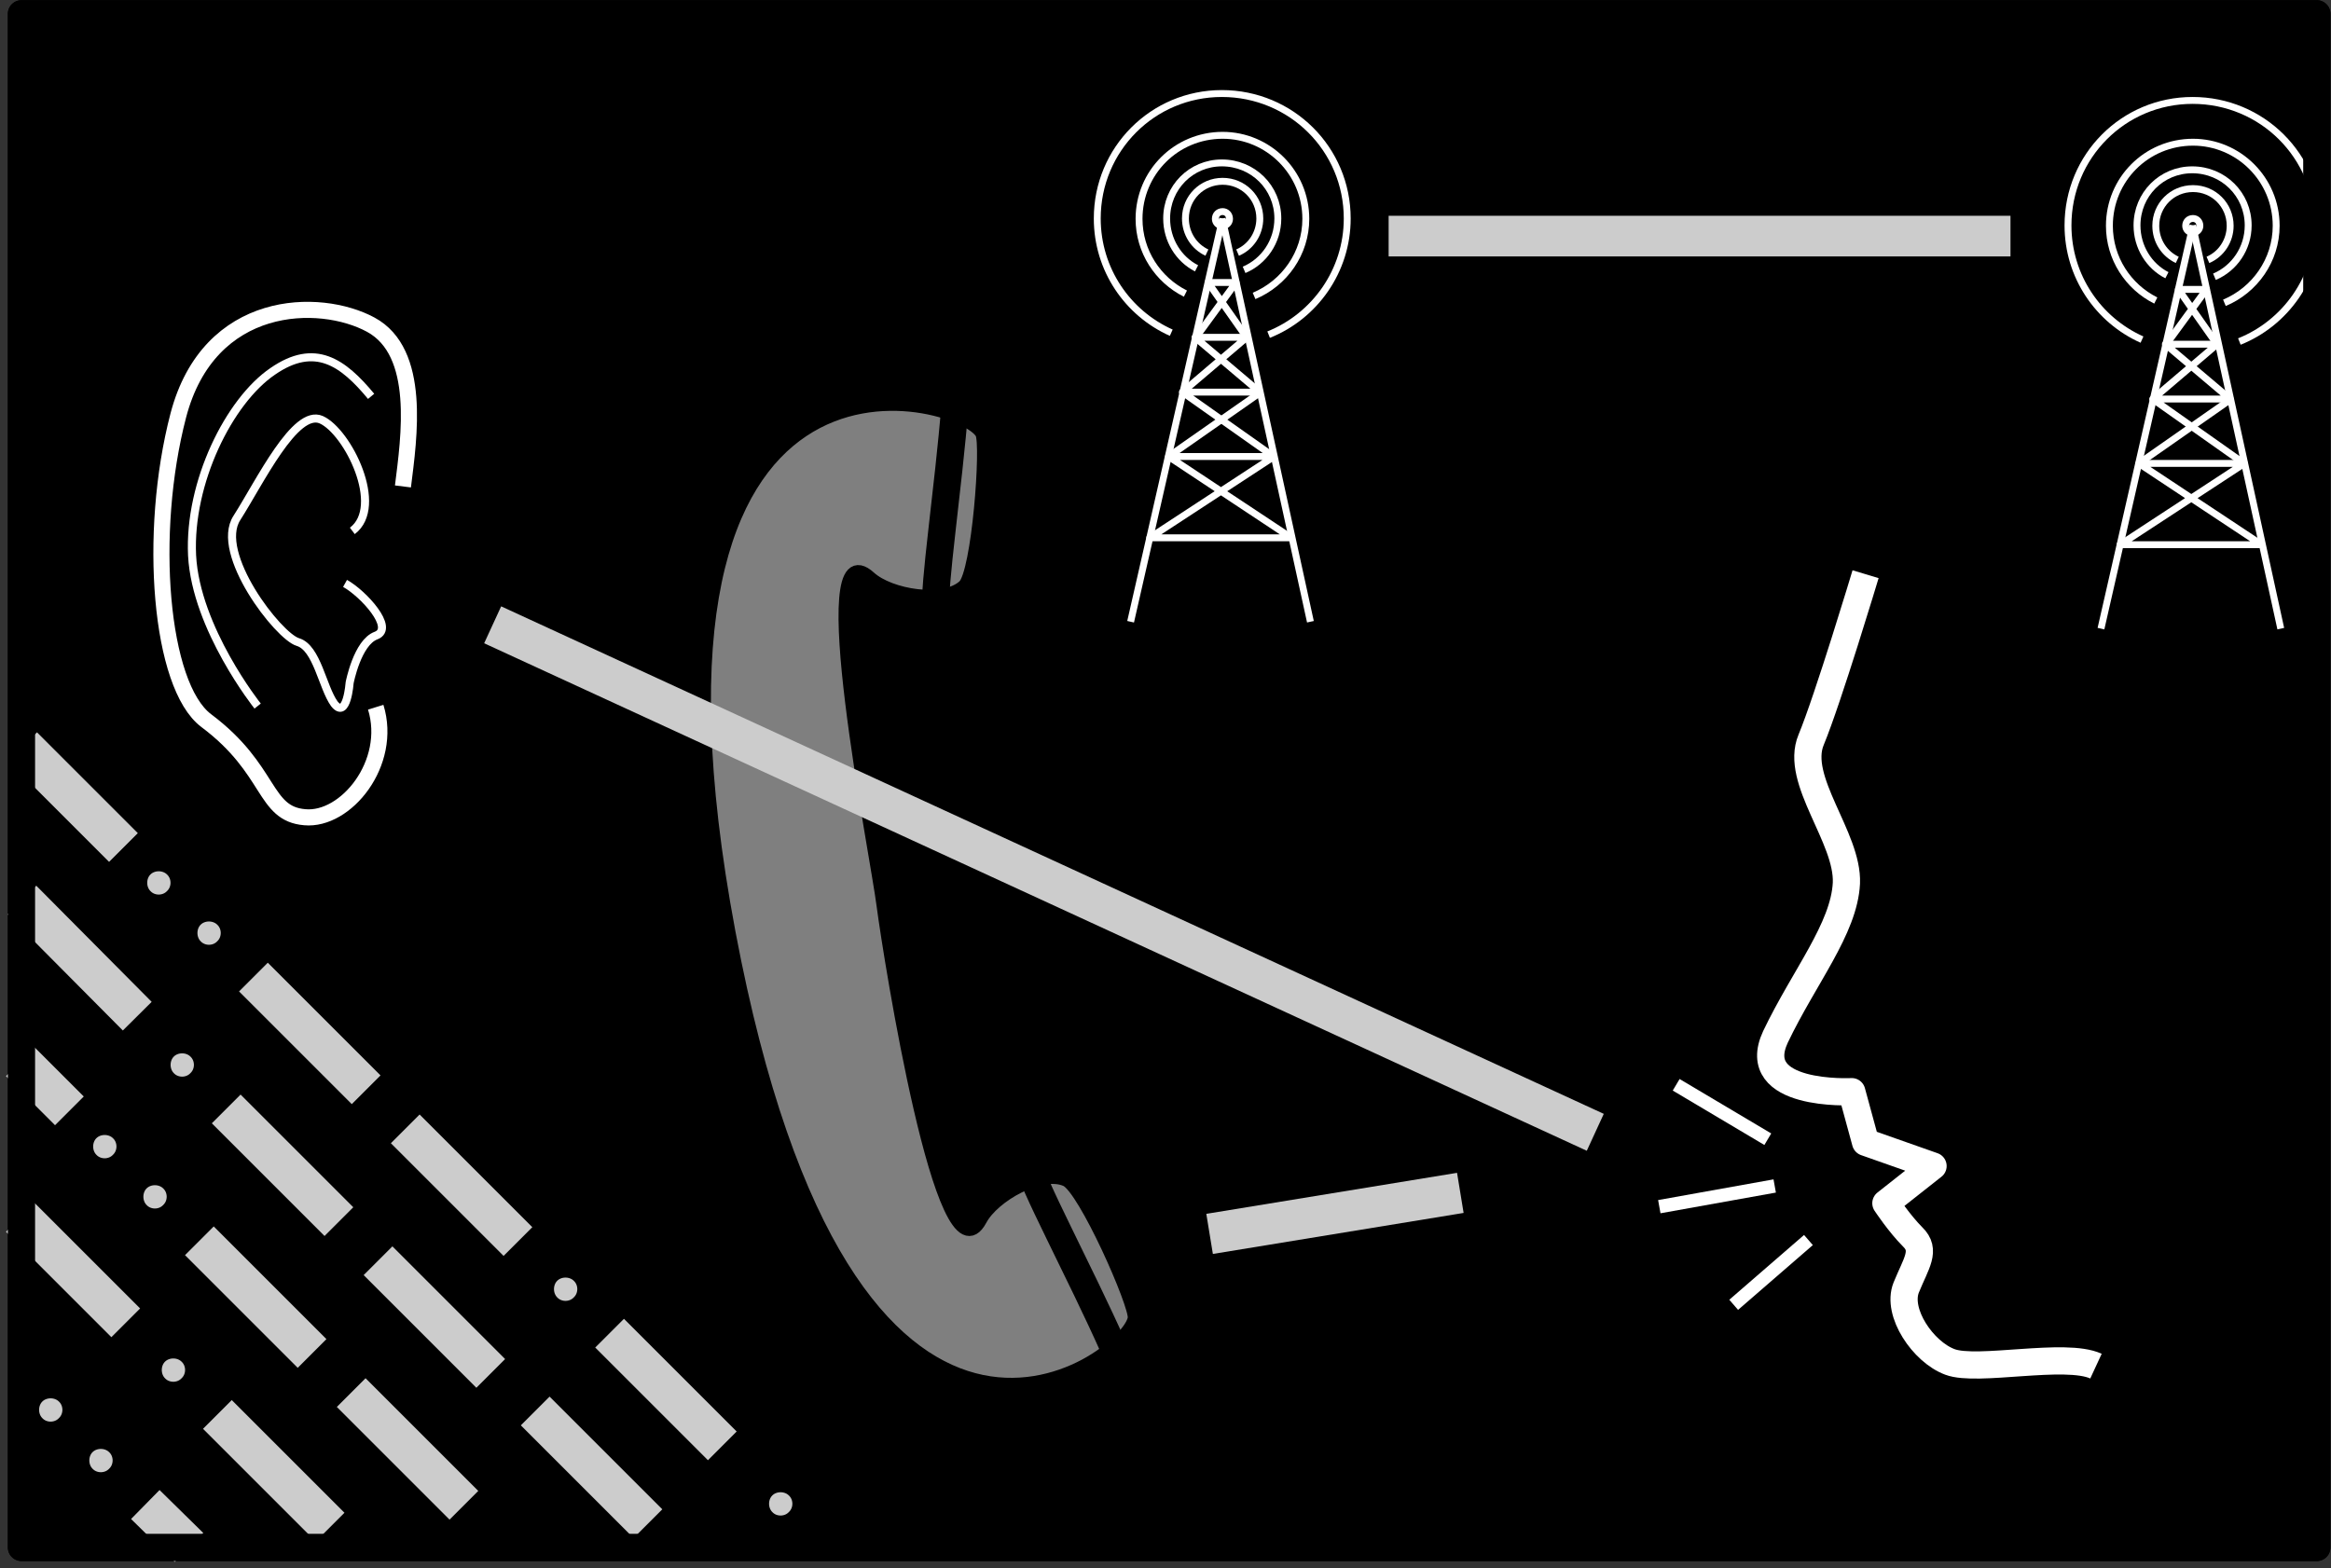 <svg xmlns="http://www.w3.org/2000/svg" xml:space="preserve" width="229.795" height="154.62" fill-rule="evenodd" stroke-linejoin="round" stroke-width="28.222" preserveAspectRatio="xMidYMid" version="1.2" viewBox="0 0 6080 4091"><rect x="0" y="0" width="6080" height="4091" fill="#333333" stroke="none"/><defs class="ClipPathGroup"><clipPath id="a" clipPathUnits="userSpaceOnUse"><path d="M0 0h21590v27940H0z"/></clipPath></defs><g class="SlideGroup"><g class="Slide" clip-path="url(#a)" transform="translate(-8328 -11846)"><g class="Page"><g class="Group"><g class="com.sun.star.drawing.PolyPolygonShape"><path fill="none" d="M8348 11846h6060v4074H8348z" class="BoundingBox"/><path d="M8384 15883v-4001h5987v4001z"/><path fill="none" stroke="#000" stroke-width="71" d="M8384 15883v-4001h5987v4001z"/></g><g fill="none" class="com.sun.star.drawing.OpenBezierShape"><path d="M12911 13308h921v2139h-921z" class="BoundingBox"/><path stroke="#fff" stroke-width="71" d="M13795 15410c-80-37-310 16-381-11-70-26-140-129-114-194 26-64 53-97 17-132-35-35-70-88-70-88l123-97-176-62-36-132s-272 14-199-143c75-157 179-282 185-401 5-119-136-269-92-374 44-106 142-432 142-432"/></g><g fill="none" class="com.sun.star.drawing.LineShape"><path d="M12682 14658h276v179h-276z" class="BoundingBox"/><path stroke="#fff" stroke-width="35" d="m12939 14818-239-142"/></g><g fill="none" class="com.sun.star.drawing.LineShape"><path d="M12638 14922h338v91h-338z" class="BoundingBox"/><path stroke="#fff" stroke-width="35" d="m12957 14940-301 54"/></g><g fill="none" class="com.sun.star.drawing.LineShape"><path d="M12832 15063h232v206h-232z" class="BoundingBox"/><path stroke="#fff" stroke-width="35" d="m13045 15081-195 169"/></g><g fill="none" class="com.sun.star.drawing.OpenBezierShape"><path d="M8728 12633h689v1368h-689z" class="BoundingBox"/><path stroke="#fff" stroke-width="42" d="M9379 13115c16-128 49-350-84-422s-422-69-502 237c-80 307-48 705 73 796 171 128 148 243 257 252 107 10 230-141 185-287"/></g><g fill="none" class="com.sun.star.drawing.OpenBezierShape"><path d="M8922 12927h414v778h-414z" class="BoundingBox"/><path stroke="#fff" stroke-width="21" d="M9228 13368c47 26 131 117 81 136-49 18-69 123-69 123s-7 97-40 55c-31-43-45-146-95-161-51-15-219-232-159-324 60-94 152-286 220-256 69 31 166 226 81 290"/></g><g fill="none" class="com.sun.star.drawing.OpenBezierShape"><path d="M8817 12767h491v933h-491z" class="BoundingBox"/><path stroke="#fff" stroke-width="21" d="M9296 12880c-73-88-146-142-257-65-113 77-219 289-210 480 10 191 171 393 171 393"/></g><g class="Group"><g class="com.sun.star.drawing.ClosedBezierShape"><path fill="none" d="M10147 12882h1159v2595h-1159z" class="BoundingBox"/><path fill="#7f7f7f" d="M10632 14209c-17-136-190-996-36-856 53 48 194 71 247 22 37-35 62-369 46-399-55-100-971-353-660 1303 312 1655 1040 1120 1058 1006 5-34-130-340-178-361-65-29-190 40-224 104-98 182-235-683-253-819z"/><path fill="none" stroke="#000" stroke-width="35" d="M10632 14209c-17-136-190-996-36-856 53 48 194 71 247 22 37-35 62-369 46-399-55-100-971-353-660 1303 312 1655 1040 1120 1058 1006 5-34-130-340-178-361-65-29-190 40-224 104-98 182-235-683-253-819z"/></g><g fill="none" class="com.sun.star.drawing.OpenBezierShape"><path d="M10975 14845h295v555h-295z" class="BoundingBox"/><path stroke="#000" stroke-width="71" d="M11233 15363c-88-198-219-441-222-482"/></g><g fill="none" class="com.sun.star.drawing.OpenBezierShape"><path d="M10733 12866h123v601h-123z" class="BoundingBox"/><path stroke="#000" stroke-width="71" d="M10819 12902c-17 215-58 487-49 528"/></g></g><g fill="none" class="com.sun.star.drawing.LineShape"><path d="M9560 13423h2983v1431H9560z" class="BoundingBox"/><path stroke="#ccc" stroke-width="106" d="m9613 13476 2876 1324"/></g><g fill="none" class="com.sun.star.drawing.LineShape"><path d="M8334 13741h370v370h-370z" class="BoundingBox"/><path stroke="#ccc" stroke-width="106" d="m8387 13794 263 263"/></g><g class="Group"><g class="com.sun.star.drawing.ClosedBezierShape"><path fill="none" d="M8676 14083h133v133h-133z" class="BoundingBox"/><path fill="#ccc" d="M8776 14115c-18-18-50-18-68 0s-18 50 0 68c18 19 50 19 68 0 19-18 19-50 0-68z"/><path fill="none" stroke="#000" stroke-width="35" d="M8776 14115c-18-18-50-18-68 0s-18 50 0 68c18 19 50 19 68 0 19-18 19-50 0-68z"/></g></g><g class="Group"><g class="com.sun.star.drawing.ClosedBezierShape"><path fill="none" d="M8807 14214h133v133h-133z" class="BoundingBox"/><path fill="#ccc" d="M8907 14246c-18-18-50-18-68 0s-18 50 0 68c18 19 50 19 68 0 19-18 19-50 0-68z"/><path fill="none" stroke="#000" stroke-width="35" d="M8907 14246c-18-18-50-18-68 0s-18 50 0 68c18 19 50 19 68 0 19-18 19-50 0-68z"/></g></g><g fill="none" class="com.sun.star.drawing.LineShape"><path d="M8936 14342h401v401h-401z" class="BoundingBox"/><path stroke="#ccc" stroke-width="106" d="m8989 14395 294 294"/></g><g fill="none" class="com.sun.star.drawing.LineShape"><path d="M9332 14738h401v401h-401z" class="BoundingBox"/><path stroke="#ccc" stroke-width="106" d="m9385 14791 294 294"/></g><g class="Group"><g class="com.sun.star.drawing.ClosedBezierShape"><path fill="none" d="M9737 15143h133v133h-133z" class="BoundingBox"/><path fill="#ccc" d="M9837 15175c-18-18-50-18-68 0s-18 50 0 68c18 19 50 19 68 0 19-18 19-50 0-68z"/><path fill="none" stroke="#000" stroke-width="35" d="M9837 15175c-18-18-50-18-68 0s-18 50 0 68c18 19 50 19 68 0 19-18 19-50 0-68z"/></g></g><g fill="none" class="com.sun.star.drawing.LineShape"><path d="M9865 15271h401v401h-401z" class="BoundingBox"/><path stroke="#ccc" stroke-width="106" d="m9918 15324 294 294"/></g><g class="Group"><g class="com.sun.star.drawing.ClosedBezierShape"><path fill="none" d="M10298 15704h133v133h-133z" class="BoundingBox"/><path fill="#ccc" d="M10398 15735c-18-18-50-18-68 0s-18 50 0 68c18 19 50 19 68 0 19-18 19-50 0-68z"/><path fill="none" stroke="#000" stroke-width="35" d="M10398 15735c-18-18-50-18-68 0s-18 50 0 68c18 19 50 19 68 0 19-18 19-50 0-68z"/></g></g><g fill="none" class="com.sun.star.drawing.LineShape"><path d="M8332 14141h408v410h-408z" class="BoundingBox"/><path stroke="#ccc" stroke-width="106" d="m8385 14194 301 303"/></g><g class="Group"><g class="com.sun.star.drawing.ClosedBezierShape"><path fill="none" d="M8737 14558h133v133h-133z" class="BoundingBox"/><path fill="#ccc" d="M8837 14590c-18-18-50-18-68 0s-18 50 0 68c18 19 50 19 68 0 19-18 19-50 0-68z"/><path fill="none" stroke="#000" stroke-width="35" d="M8837 14590c-18-18-50-18-68 0s-18 50 0 68c18 19 50 19 68 0 19-18 19-50 0-68z"/></g></g><g fill="none" class="com.sun.star.drawing.LineShape"><path d="M8865 14686h401v401h-401z" class="BoundingBox"/><path stroke="#ccc" stroke-width="106" d="m8918 14739 294 294"/></g><g fill="none" class="com.sun.star.drawing.LineShape"><path d="M9261 15082h401v401h-401z" class="BoundingBox"/><path stroke="#ccc" stroke-width="106" d="m9314 15135 294 294"/></g><g fill="none" class="com.sun.star.drawing.LineShape"><path d="M9671 15474h401v401h-401z" class="BoundingBox"/><path stroke="#ccc" stroke-width="106" d="m9724 15527 294 294"/></g><g fill="none" class="com.sun.star.drawing.LineShape"><path d="M8328 14563h235v235h-235z" class="BoundingBox"/><path stroke="#ccc" stroke-width="106" d="m8381 14616 128 128"/></g><g class="Group"><g class="com.sun.star.drawing.ClosedBezierShape"><path fill="none" d="M8535 14771h133v133h-133z" class="BoundingBox"/><path fill="#ccc" d="M8635 14803c-18-18-50-18-68 0s-18 50 0 68c18 19 50 19 68 0 19-18 19-50 0-68z"/><path fill="none" stroke="#000" stroke-width="35" d="M8635 14803c-18-18-50-18-68 0s-18 50 0 68c18 19 50 19 68 0 19-18 19-50 0-68z"/></g></g><g class="Group"><g class="com.sun.star.drawing.ClosedBezierShape"><path fill="none" d="M8666 14902h133v133h-133z" class="BoundingBox"/><path fill="#ccc" d="M8766 14934c-18-18-50-18-68 0s-18 50 0 68c18 19 50 19 68 0 19-18 19-50 0-68z"/><path fill="none" stroke="#000" stroke-width="35" d="M8766 14934c-18-18-50-18-68 0s-18 50 0 68c18 19 50 19 68 0 19-18 19-50 0-68z"/></g></g><g fill="none" class="com.sun.star.drawing.LineShape"><path d="M8795 15030h401v401h-401z" class="BoundingBox"/><path stroke="#ccc" stroke-width="106" d="m8848 15083 294 294"/></g><g fill="none" class="com.sun.star.drawing.LineShape"><path d="M9191 15426h401v401h-401z" class="BoundingBox"/><path stroke="#ccc" stroke-width="106" d="m9244 15479 294 294"/></g><g class="com.sun.star.drawing.ClosedBezierShape"><path fill="none" d="M9598 15831h130v71h-130z" class="BoundingBox"/><path fill="#ccc" d="M9709 15884c-2-9-6-14-12-21-20-18-51-18-70 0-5 6-9 14-11 21z"/><path fill="none" stroke="#000" stroke-width="35" d="M9709 15884c-2-9-6-14-12-21-20-18-51-18-70 0-5 6-9 14-11 21z"/></g><g fill="none" class="com.sun.star.drawing.LineShape"><path d="M8328 14969h382v382h-382z" class="BoundingBox"/><path stroke="#ccc" stroke-width="106" d="m8381 15022 275 275"/></g><g class="Group"><g class="com.sun.star.drawing.ClosedBezierShape"><path fill="none" d="M8714 15355h133v133h-133z" class="BoundingBox"/><path fill="#ccc" d="M8814 15386c-18-18-50-18-68 0s-18 50 0 68c18 19 50 19 68 0 19-18 19-50 0-68z"/><path fill="none" stroke="#000" stroke-width="35" d="M8814 15386c-18-18-50-18-68 0s-18 50 0 68c18 19 50 19 68 0 19-18 19-50 0-68z"/></g></g><g fill="none" class="com.sun.star.drawing.LineShape"><path d="M8842 15483h401v401h-401z" class="BoundingBox"/><path stroke="#ccc" stroke-width="106" d="m8895 15536 294 294"/></g><g class="Group"><g class="com.sun.star.drawing.ClosedBezierShape"><path fill="none" d="M8394 15458h133v133h-133z" class="BoundingBox"/><path fill="#ccc" d="M8494 15490c-18-18-50-18-68 0s-18 50 0 68c18 19 50 19 68 0 19-18 19-50 0-68z"/><path fill="none" stroke="#000" stroke-width="35" d="M8494 15490c-18-18-50-18-68 0s-18 50 0 68c18 19 50 19 68 0 19-18 19-50 0-68z"/></g></g><g class="Group"><g class="com.sun.star.drawing.ClosedBezierShape"><path fill="none" d="M8525 15590h133v133h-133z" class="BoundingBox"/><path fill="#ccc" d="M8625 15622c-18-18-50-18-68 0s-18 50 0 68c18 19 50 19 68 0 19-18 19-50 0-68z"/><path fill="none" stroke="#000" stroke-width="35" d="M8625 15622c-18-18-50-18-68 0s-18 50 0 68c18 19 50 19 68 0 19-18 19-50 0-68z"/></g></g><g fill="none" class="com.sun.star.drawing.LineShape"><path d="M8654 15718h221v219h-221z" class="BoundingBox"/><path stroke="#ccc" stroke-width="106" d="m8707 15771 114 112"/></g><g class="Group"><g fill="none" class="com.sun.star.drawing.LineShape"><path d="M11507 12407h249v1071h-249z" class="BoundingBox"/><path stroke="#fff" stroke-width="18" d="m11516 12416 230 1052"/></g><g fill="none" class="com.sun.star.drawing.LineShape"><path d="M11268 12407h259v1071h-259z" class="BoundingBox"/><path stroke="#fff" stroke-width="18" d="m11517 12416-240 1052"/></g><g fill="none" class="com.sun.star.drawing.PolyPolygonShape"><path d="M11318 13028h388v231h-388z" class="BoundingBox"/><path stroke="#fff" stroke-width="18" d="M11327 13249h369l-320-212h275z"/></g><g fill="none" class="com.sun.star.drawing.LineShape"><path d="M11367 12861h258v186h-258z" class="BoundingBox"/><path stroke="#fff" stroke-width="18" d="m11615 12870-239 167"/></g><g fill="none" class="com.sun.star.drawing.PolyLineShape"><path d="M11403 12717h257v330h-257z" class="BoundingBox"/><path stroke="#fff" stroke-width="18" d="m11650 13037-238-168h202l-169-143h135l-168 143"/></g><g fill="none" class="com.sun.star.drawing.PolyLineShape"><path d="M11437 12573h154v165h-154z" class="BoundingBox"/><path stroke="#fff" stroke-width="18" d="m11581 12728-102-145h73l-106 145"/></g><g fill="none" class="com.sun.star.drawing.OpenBezierShape"><path d="M11411 12310h213v205h-213z" class="BoundingBox"/><path stroke="#fff" stroke-width="18" d="M11556 12505c35-15 58-50 58-89 0-54-43-97-97-97s-97 43-97 97c0 39 22 73 56 89"/></g><g fill="none" class="com.sun.star.drawing.OpenBezierShape"><path d="M11362 12262h309v298h-309z" class="BoundingBox"/><path stroke="#fff" stroke-width="18" d="M11573 12550c52-22 88-74 88-134 0-81-65-145-146-145-80 0-144 64-144 145 0 56 31 106 78 130"/></g><g fill="none" class="com.sun.star.drawing.OpenBezierShape"><path d="M11290 12190h454v438h-454z" class="BoundingBox"/><path stroke="#fff" stroke-width="18" d="M11599 12618c79-33 135-111 135-201 0-121-98-218-217-218-121 0-218 97-218 218 0 85 49 159 121 195"/></g><g fill="none" class="com.sun.star.drawing.OpenBezierShape"><path d="M11181 12081h671v649h-671z" class="BoundingBox"/><path stroke="#fff" stroke-width="18" d="M11637 12719c120-48 205-166 205-303 0-181-146-326-327-326-180 0-325 145-325 326 0 133 79 247 193 298"/></g><g class="Group"><g fill="none" class="com.sun.star.drawing.ClosedBezierShape"><path d="M11489 12389h56v56h-56z" class="BoundingBox"/><path stroke="#fff" stroke-width="18" d="M11517 12398c-11 0-19 8-19 19 0 10 8 18 19 18 10 0 18-8 18-18 0-11-8-19-18-19z"/></g></g></g><g class="Group"><g fill="none" class="com.sun.star.drawing.LineShape"><path d="M14038 12425h249v1071h-249z" class="BoundingBox"/><path stroke="#fff" stroke-width="18" d="m14047 12434 230 1052"/></g><g fill="none" class="com.sun.star.drawing.LineShape"><path d="M13799 12425h259v1071h-259z" class="BoundingBox"/><path stroke="#fff" stroke-width="18" d="m14048 12434-240 1052"/></g><g fill="none" class="com.sun.star.drawing.PolyPolygonShape"><path d="M13849 13046h388v231h-388z" class="BoundingBox"/><path stroke="#fff" stroke-width="18" d="M13858 13267h369l-320-212h275z"/></g><g fill="none" class="com.sun.star.drawing.LineShape"><path d="M13898 12879h258v186h-258z" class="BoundingBox"/><path stroke="#fff" stroke-width="18" d="m14146 12888-239 167"/></g><g fill="none" class="com.sun.star.drawing.PolyLineShape"><path d="M13934 12735h257v330h-257z" class="BoundingBox"/><path stroke="#fff" stroke-width="18" d="m14181 13055-238-168h202l-169-143h135l-168 143"/></g><g fill="none" class="com.sun.star.drawing.PolyLineShape"><path d="M13968 12591h154v165h-154z" class="BoundingBox"/><path stroke="#fff" stroke-width="18" d="m14112 12746-102-145h73l-106 145"/></g><g fill="none" class="com.sun.star.drawing.OpenBezierShape"><path d="M13942 12329h213v206h-213z" class="BoundingBox"/><path stroke="#fff" stroke-width="18" d="M14087 12524c35-15 58-50 58-89 0-54-43-97-97-97s-97 43-97 97c0 39 22 73 56 89"/></g><g fill="none" class="com.sun.star.drawing.OpenBezierShape"><path d="M13893 12280h309v298h-309z" class="BoundingBox"/><path stroke="#fff" stroke-width="18" d="M14104 12568c52-22 88-74 88-134 0-81-65-145-146-145-80 0-144 64-144 145 0 56 31 106 78 130"/></g><g fill="none" class="com.sun.star.drawing.OpenBezierShape"><path d="M13821 12208h455v438h-455z" class="BoundingBox"/><path stroke="#fff" stroke-width="18" d="M14130 12636c79-33 135-111 135-201 0-121-98-218-217-218-121 0-218 97-218 218 0 85 49 159 121 195"/></g><g fill="none" class="com.sun.star.drawing.OpenBezierShape"><path d="M13713 12099h671v649h-671z" class="BoundingBox"/><path stroke="#fff" stroke-width="18" d="M14169 12737c120-48 205-166 205-303 0-181-146-326-327-326-180 0-325 145-325 326 0 133 79 247 193 298"/></g><g class="Group"><g fill="none" class="com.sun.star.drawing.ClosedBezierShape"><path d="M14020 12407h56v57h-56z" class="BoundingBox"/><path stroke="#fff" stroke-width="18" d="M14048 12416c-11 0-19 8-19 19 0 10 8 18 19 18 10 0 18-8 18-18 0-11-8-19-18-19z"/></g></g></g><g fill="none" class="com.sun.star.drawing.LineShape"><path d="M11897 12409h1729v107h-1729z" class="BoundingBox"/><path stroke="#ccc" stroke-width="106" d="M11950 12462h1622"/></g><g fill="none" class="com.sun.star.drawing.LineShape"><path d="M11430 14905h761v214h-761z" class="BoundingBox"/><path stroke="#ccc" stroke-width="106" d="m11483 15065 654-107"/></g><g fill="none" class="com.sun.star.drawing.PolyPolygonShape"><path d="M8348 11846h6060v4074H8348z" class="BoundingBox"/><path stroke="#000" stroke-width="71" d="M8384 15883v-4001h5987v4001z"/></g></g></g></g></g></svg>
